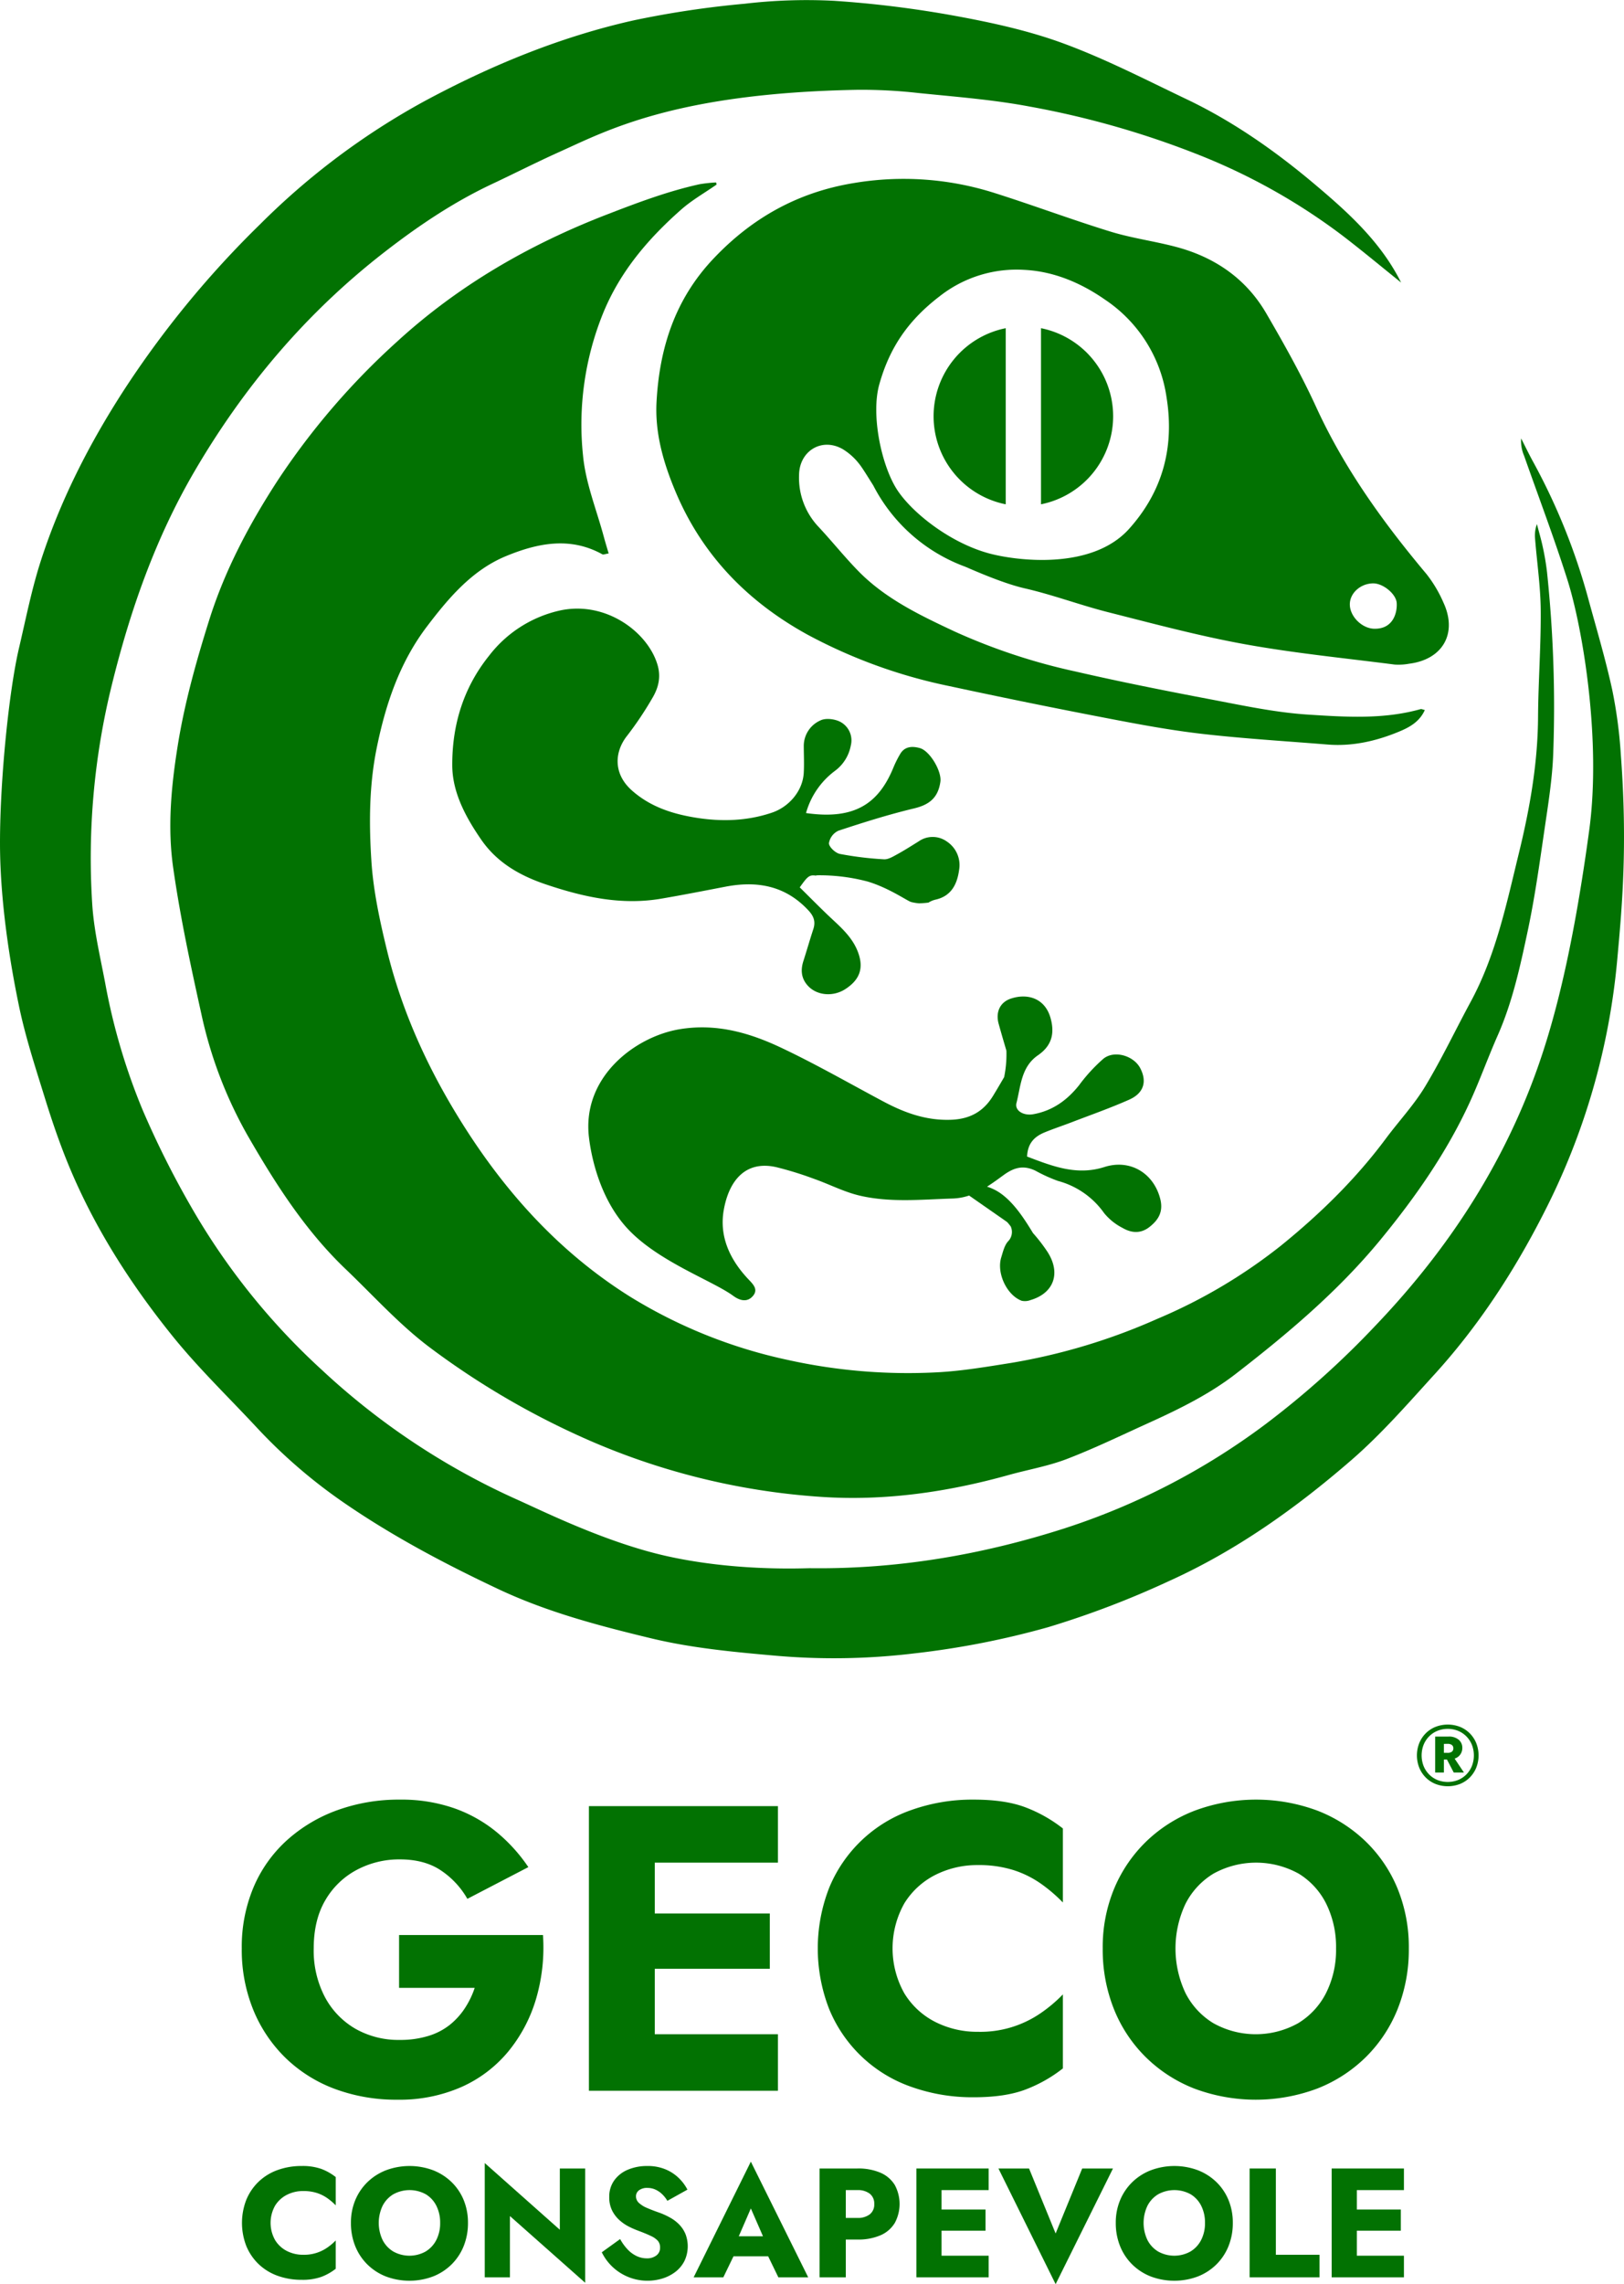 <?xml version="1.0" encoding="UTF-8"?> <svg xmlns="http://www.w3.org/2000/svg" viewBox="0 0 506.512 712.206"><defs><style>.cls-1{fill:#027202;}</style></defs><title>Risorsa 7</title><g id="Livello_2" data-name="Livello 2"><g id="Livello_1-2" data-name="Livello 1"><path class="cls-1" d="M319.829,385.022c-1.567-.433-2.545-1.952-3.331-3.374-2.201-3.983-4.359-8.447-8.474-10.393-2.892-1.367-6.24-1.216-9.434-1.037"></path><path class="cls-1" d="M291.179,129.787a28.007,28.007,0,0,0,22.5,27.457V102.331A28.007,28.007,0,0,0,291.179,129.787Z"></path><path class="cls-1" d="M347.179,129.787a28.007,28.007,0,0,0-22.5-27.457v54.913A28.007,28.007,0,0,0,347.179,129.787Z"></path><path class="cls-1" d="M432.222,355.033c-9.363,12.596-20.541,23.496-32.64,33.308a164.972,164.972,0,0,1-38.595,22.866,188.605,188.605,0,0,1-45.582,13.746c-7.788,1.232-15.614,2.575-23.468,2.956a173.327,173.327,0,0,1-46.316-3.896A155.428,155.428,0,0,1,196.527,404.31c-20.755-12.999-37.082-30.514-50.347-50.876-11.463-17.597-20.431-36.466-25.44-56.949-2.255-9.222-4.302-18.648-4.909-28.081-.752-11.705-.71-23.508,1.67-35.207,2.789-13.705,7.171-26.685,15.685-37.887,6.753-8.885,14.085-17.567,24.667-21.925,9.698-3.994,19.9-6.161,30.011-.55.323.179.902-.105,1.969-.263-.537-1.848-1.051-3.505-1.501-5.179-2.252-8.385-5.641-16.662-6.474-25.188a92.483,92.483,0,0,1,6.284-44.645c5.308-12.943,14.022-23.122,24.268-32.173,3.373-2.98,7.376-5.247,11.091-7.84l-.165-.662a45.418,45.418,0,0,0-5.124.554c-9.98,2.198-19.482,5.793-29.006,9.478-24.26,9.386-46.388,22.172-65.583,39.798a225.841,225.841,0,0,0-37.081,43.197c-8.855,13.628-16.425,27.925-21.296,43.427-4.06,12.922-7.72,25.958-9.862,39.443-1.998,12.576-3.156,25.177-1.386,37.665,2.176,15.357,5.455,30.581,8.81,45.74a133.588,133.588,0,0,0,14.427,37.873c8.612,14.938,17.932,29.587,30.575,41.659,8.64,8.25,16.717,17.276,26.211,24.403a249.455,249.455,0,0,0,45.561,27.116,216.694,216.694,0,0,0,76.517,19.491c19.775,1.337,39.354-1.473,58.502-6.818,6.036-1.685,12.296-2.751,18.114-4.984,8.618-3.307,16.954-7.356,25.373-11.172,9.569-4.339,19.065-8.981,27.367-15.408,16.278-12.601,32.012-25.855,45.171-41.876,10.85-13.211,20.578-27.142,27.747-42.708,3.151-6.842,5.681-13.968,8.729-20.861,4.61-10.427,7.014-21.497,9.36-32.531,2.214-10.412,3.686-20.991,5.225-31.535,1.169-8.008,2.489-16.057,2.761-24.121a401.108,401.108,0,0,0-1.945-56.314,79.049,79.049,0,0,0-1.322-7.842c-.507-2.407-1.216-4.772-1.835-7.156a10.679,10.679,0,0,0-.566,4.601c.591,7.437,1.702,14.866,1.759,22.304.086,11.11-.766,22.224-.836,33.339-.091,14.446-2.579,28.472-5.996,42.454-3.865,15.815-7.164,31.76-15.019,46.27-4.765,8.801-9.055,17.881-14.224,26.434C440.98,344.572,436.267,349.59,432.222,355.033Z"></path><path class="cls-1" d="M505.518,235.22a146.021,146.021,0,0,0-2.675-20.114c-2.035-9.351-4.767-18.554-7.301-27.792a196.187,196.187,0,0,0-17.304-43.198c-1.344-2.432-2.545-4.943-3.812-7.418a11.718,11.718,0,0,0,.945,5.455c4.52,12.854,9.361,25.606,13.477,38.588,4.901,15.459,10.588,50.262,6.827,78.032-5.996,44.264-12.915,66.31-18.553,80.696-10.892,27.791-27.37,52.074-47.81,73.524a274.906,274.906,0,0,1-34.718,31.155A214.605,214.605,0,0,1,332.06,476.531c-25.822,8.291-52.186,12.767-79.32,12.44-1.932-.023-22.779,1.082-44.491-3.71-19.207-4.24-39.091-14.182-47.16-17.77a223.12,223.12,0,0,1-60.731-40.369,211.684,211.684,0,0,1-40.861-51.03,287.982,287.982,0,0,1-15.005-29.989,193.832,193.832,0,0,1-11.68-39.571c-1.558-8.206-3.532-16.425-4.052-24.718a224.911,224.911,0,0,1,6.049-67.973c5.741-23.381,13.618-45.933,25.863-66.895,15.411-26.38,34.717-49.227,58.829-68.019,10.631-8.285,21.729-15.792,33.958-21.546,7.044-3.314,13.986-6.853,21.086-10.044,14.66-6.588,36.131-18.302,92.933-19.336a157.894,157.894,0,0,1,18.862.992c11.668,1.19,23.425,2.075,34.922,4.256A277.047,277.047,0,0,1,374.687,48.606a190.497,190.497,0,0,1,43.844,24.717c6.259,4.784,12.311,9.839,18.457,14.771C430.605,75.285,420.194,65.991,409.764,57.213c-12.098-10.182-25.201-19.367-39.618-26.246-12.654-6.038-25.181-12.514-38.296-17.36-10.882-4.021-22.428-6.549-33.879-8.646A333.114,333.114,0,0,0,260.174.256a165.836,165.836,0,0,0-27.868.904,298.519,298.519,0,0,0-34.658,5.186c-22.967,5.144-44.625,14.09-65.309,25.225a224.911,224.911,0,0,0-51.144,38.288,304.625,304.625,0,0,0-42.778,52.143C27.735,138.576,18.832,156.02,12.764,174.769c-2.883,8.909-4.694,18.173-6.843,27.31C2.874,215.043,0,242.572,0,262.804s3.847,40.85,5.896,50.757c2.013,9.736,5.149,19.257,8.095,28.778,2.157,6.972,4.515,13.911,7.285,20.659,8.012,19.518,19.311,37.171,32.469,53.511,8.11,10.072,17.509,19.108,26.339,28.599a164.09,164.09,0,0,0,27.099,23.386c15.194,10.469,31.414,19.049,48.136,26.939,15.336,7.236,31.421,11.45,47.672,15.377,12.568,3.037,25.433,4.245,38.323,5.39a208.745,208.745,0,0,0,43.849-.668,262.485,262.485,0,0,0,41.799-8.19,285.139,285.139,0,0,0,37.576-14.332c21.03-9.492,39.657-22.76,56.954-37.758,9.331-8.09,17.543-17.522,25.887-26.688,13.76-15.116,24.842-32.12,34.111-50.31a215.409,215.409,0,0,0,22.892-78.791C505.858,283.256,507.679,264.037,505.518,235.22Z"></path><path class="cls-1" d="M394.931,97.7c-6.294-10.81-16.02-17.479-28.019-20.687-6.803-1.818-13.864-2.736-20.579-4.804-12.216-3.761-24.202-8.265-36.394-12.111a93.484,93.484,0,0,0-43.586-3.03c-17.335,2.814-31.773,10.794-43.919,23.674-11.933,12.654-16.741,27.789-17.662,44.505-.543,9.855,2.169,19.179,6.012,28.265,8.362,19.773,22.528,34.162,41.048,44.36a161.993,161.993,0,0,0,44.34,16.075q24.402,5.254,48.922,9.955c9.888,1.907,19.816,3.768,29.811,4.916,13.001,1.492,26.084,2.273,39.134,3.326,7.822.631,15.254-1.081,22.411-4.062,3.252-1.355,6.328-3.085,7.94-6.696-.679-.154-1.036-.357-1.313-.279-11.564,3.253-23.429,2.455-35.101,1.708-10.278-.658-20.484-2.873-30.645-4.801-14.009-2.659-28.005-5.442-41.899-8.642a187.526,187.526,0,0,1-37.715-12.48c-10.758-5.045-21.593-10.197-30.071-18.891-4.279-4.389-8.122-9.2-12.307-13.685a22.255,22.255,0,0,1-6.12-16.244c.12-7.509,7.128-11.767,13.648-8.015a19.193,19.193,0,0,1,5.126,4.613c.988,1.225,2.772,4.156,4.39,6.724a52.679,52.679,0,0,0,28.718,25.329c5.176,2.259,12.701,5.399,18.528,6.733,8.775,2.009,17.267,5.224,26.004,7.437,14.169,3.589,28.328,7.391,42.692,9.99,15.433,2.792,31.095,4.324,46.667,6.332a18.131,18.131,0,0,0,4.48-.261c10.51-1.314,15.173-9.469,10.733-19.05a40.007,40.007,0,0,0-5.321-8.945c-13.456-16.029-25.588-32.847-34.371-52.013C405.917,116.919,400.487,107.242,394.931,97.7Zm-42.776,67.194c-11.783,13.134-35.641,9.862-43.787,7.626-12.69-3.483-24.852-13.443-29.077-20.633-4.613-7.85-7.613-22.85-5.047-32.036,3.299-11.807,9.326-20.203,18.86-27.502a38.8,38.8,0,0,1,26.374-8.204c9.169.456,17.645,4.042,25.173,9.292A44.182,44.182,0,0,1,363.847,123.971C366.348,139.618,362.536,153.325,352.156,164.894Zm76.095,17.004c3.128-.035,7.169,3.305,7.368,6.09.201,2.804-.94,8.05-6.765,8.054-3.846.086-7.77-3.655-7.851-7.484C420.928,185.007,424.264,181.943,428.251,181.898Z"></path><path class="cls-1" d="M295.377,262.43a7.599,7.599,0,0,0-8.856-.086c-2.24,1.393-4.467,2.817-6.781,4.079-1.27.693-2.742,1.595-4.064,1.508a104.268,104.268,0,0,1-13.719-1.674c-1.389-.279-3.389-2.146-3.417-3.326a5.21,5.21,0,0,1,2.95-3.911c7.775-2.572,15.61-5.043,23.569-6.947,4.755-1.138,7.528-3.285,8.243-8.339.455-3.211-3.253-9.601-6.412-10.478-2.27-.63-4.715-.623-6.158,1.888a32.507,32.507,0,0,0-1.999,3.971c-4.649,11.497-12.209,16.576-27.342,14.394a24.665,24.665,0,0,1,9.125-13.228,12.698,12.698,0,0,0,4.839-7.81,6.536,6.536,0,0,0-3.013-7.251c-1.724-1.028-4.754-1.432-6.45-.594a8.698,8.698,0,0,0-5.203,7.926c.006,2.829.156,5.666-.01,8.484-.328,5.57-4.563,10.534-9.881,12.34-8.066,2.74-16.345,2.864-24.52,1.455-6.943-1.196-13.591-3.389-19.2-8.368-5.969-5.299-5.387-12.179-1.447-17.103a106.086,106.086,0,0,0,7.739-11.539c1.915-3.171,2.851-6.54,1.729-10.433-3.005-10.422-16.534-20.409-31.036-16.899a38.385,38.385,0,0,0-21.535,13.981c-8.11,10.104-11.518,21.745-11.476,34.159.028,8.468,4.221,16.209,9.056,23.208,4.901,7.093,11.959,11.157,20.04,13.887,11.759,3.972,23.625,6.615,36.092,4.483,6.682-1.143,13.338-2.446,19.995-3.73,9.913-1.912,18.754-.333,25.94,7.432,1.673,1.808,2.245,3.505,1.487,5.806-1.084,3.289-2.026,6.624-3.087,9.921-.944,2.931-.658,5.6,1.54,7.878,2.836,2.939,7.795,3.306,11.523.9,4.481-2.892,5.667-6.409,4.174-10.931-1.82-5.513-6.191-8.843-10.095-12.619-2.817-2.724-5.576-5.506-8.283-8.185,2.38-3.314,2.923-3.979,5.011-3.661a1.53,1.53,0,0,1,.547-.1,58.614,58.614,0,0,1,15.622,1.948c6.712,2.01,12.419,6.094,13.585,6.39a15.14,15.14,0,0,0,2.508.408c.967-.04,1.929-.105,2.882-.234a7.204,7.204,0,0,1,2.101-.9c5.115-1.098,6.888-4.998,7.465-9.411A8.79,8.79,0,0,0,295.377,262.43Z"></path><path class="cls-1" d="M361.845,373.717c-2.108-8.034-9.466-12.38-17.406-9.835-8.677,2.782-16.342-.327-24.101-3.259.182-4.291,2.441-6.299,5.524-7.566,2.742-1.126,5.565-2.053,8.333-3.118,6.017-2.316,12.118-4.448,18.001-7.067,4.569-2.035,5.599-5.666,3.434-9.816-2.028-3.886-8.068-5.707-11.489-2.942a51.786,51.786,0,0,0-7.582,8.255c-3.753,4.719-8.329,7.993-14.325,9.053-3.023.534-5.815-1.128-5.205-3.508,1.352-5.279,1.446-11.25,6.682-14.862,4.123-2.844,5.348-6.521,3.968-11.546-1.757-6.4-7.367-7.84-12.442-6.124-3.416,1.155-4.746,4.301-3.769,7.833.77,2.781,1.585,5.559,2.423,8.401a35.472,35.472,0,0,1-.706,8.234c-1.149,1.973-2.295,3.931-3.474,5.857-2.977,4.864-7.154,7.216-13.061,7.439-7.773.294-14.549-2.185-21.172-5.716-10.6-5.651-21.039-11.648-31.89-16.772-9.863-4.657-20.147-7.615-31.517-5.762-13.8,2.25-30.572,14.753-28.391,33.639.407,3.522,2.468,18.194,11.998,28.502s26.527,16.251,33.023,21.019c2.089,1.533,4.478,2.121,6.247-.115,1.596-2.018-.213-3.659-1.57-5.103-5.717-6.08-9.109-13.262-7.639-21.576,1.566-8.858,6.561-15.565,16.38-13.34a107.795,107.795,0,0,1,11.742,3.633c4.804,1.684,9.411,4.112,14.327,5.255,9.539,2.218,19.3,1.185,28.99.891a17.963,17.963,0,0,0,6.531-1.487,18.166,18.166,0,0,1,2.232.417,8.523,8.523,0,0,1,3.124,2.224c2.152,2.403,4.128,4.989,6.15,7.51a4.166,4.166,0,0,1-.88,4.767c-1.095,1.301-1.529,3.222-2.057,4.927-1.509,4.875,1.727,11.795,6.38,13.527a4.897,4.897,0,0,0,2.815-.24c7.229-2.143,9.561-8.46,5.104-15.198a51.206,51.206,0,0,0-4.386-5.662c-2.771-4.55-5.956-9.504-10.234-12.482a15.232,15.232,0,0,0-4.11-1.999c1.792-1.131,3.503-2.4,5.196-3.632,3.417-2.485,6.295-3.079,9.918-1.339a48.1,48.1,0,0,0,7.037,3.191,25.736,25.736,0,0,1,14.388,10.053,18.044,18.044,0,0,0,5.766,4.612c2.702,1.569,5.591,1.844,8.332-.295C361.432,380.295,362.885,377.682,361.845,373.717Z"></path><path class="cls-1" d="M89.098,641.696a44.18,44.18,0,0,0,15.341,9.636,54.764,54.764,0,0,0,19.524,3.359,47.757,47.757,0,0,0,20.032-3.993,40.127,40.127,0,0,0,14.58-11.094,46.709,46.709,0,0,0,8.621-16.355,56.872,56.872,0,0,0,2.155-19.904H124.47v16.481h23.582a27.211,27.211,0,0,1-3.105,6.402,22.291,22.291,0,0,1-4.755,5.198,20.142,20.142,0,0,1-6.72,3.423,29.734,29.734,0,0,1-8.748,1.205,27.179,27.179,0,0,1-13.883-3.487,24.898,24.898,0,0,1-9.509-9.889,31.205,31.205,0,0,1-3.486-15.15q0-8.873,3.613-15.024a24.674,24.674,0,0,1,9.763-9.445,28.131,28.131,0,0,1,13.502-3.296q7.731,0,12.869,3.486a26.33,26.33,0,0,1,8.177,8.812l19.018-9.889a51.222,51.222,0,0,0-9.952-10.967,43.656,43.656,0,0,0-13.249-7.417,50.065,50.065,0,0,0-16.862-2.663,56.356,56.356,0,0,0-19.524,3.297,47.466,47.466,0,0,0-15.722,9.382A41.694,41.694,0,0,0,79.081,588.447a47.848,47.848,0,0,0-3.676,19.081,49.514,49.514,0,0,0,3.613,19.207A44.257,44.257,0,0,0,89.098,641.696Z"></path><polygon class="cls-1" points="204.216 651.902 242.632 651.902 242.632 634.279 204.216 634.279 204.216 613.867 240.097 613.867 240.097 596.625 204.216 596.625 204.216 580.776 242.632 580.776 242.632 563.154 204.216 563.154 197.877 563.154 183.677 563.154 183.677 651.902 197.877 651.902 204.216 651.902"></polygon><path class="cls-1" d="M319.843,651.523a44.191,44.191,0,0,0,11.664-6.593v-23.075a45.052,45.052,0,0,1-6.72,5.705,33.137,33.137,0,0,1-19.778,5.959,28.934,28.934,0,0,1-13.248-3.043,24.04,24.04,0,0,1-9.699-8.938,28.644,28.644,0,0,1,0-28.083,24.185,24.185,0,0,1,9.699-8.875,28.946,28.946,0,0,1,13.248-3.043,35.758,35.758,0,0,1,11.157,1.585,31.756,31.756,0,0,1,8.621,4.311,48.178,48.178,0,0,1,6.72,5.769V570.127a44.218,44.218,0,0,0-11.664-6.593q-6.341-2.407-16.102-2.409A56.744,56.744,0,0,0,284.09,564.422a42.939,42.939,0,0,0-25.483,24.216,52.026,52.026,0,0,0,0,37.781,42.939,42.939,0,0,0,25.483,24.216,56.767,56.767,0,0,0,19.651,3.296Q313.503,653.931,319.843,651.523Z"></path><path class="cls-1" d="M425.832,574.058a45.129,45.129,0,0,0-15.15-9.572,54.957,54.957,0,0,0-37.845,0A44.978,44.978,0,0,0,357.622,574.058a44.095,44.095,0,0,0-10.079,14.707,47.451,47.451,0,0,0-3.613,18.764A49.894,49.894,0,0,0,347.417,626.419a43.959,43.959,0,0,0,9.889,14.96,44.843,44.843,0,0,0,15.15,9.826,54.653,54.653,0,0,0,38.415,0,44.876,44.876,0,0,0,15.151-9.826,44.031,44.031,0,0,0,9.889-14.96,49.932,49.932,0,0,0,3.486-18.891,48.221,48.221,0,0,0-3.55-18.764A43.324,43.324,0,0,0,425.832,574.058Zm-12.234,47.354a23.32,23.32,0,0,1-8.748,9.445,27.11,27.11,0,0,1-26.372,0,23.293,23.293,0,0,1-8.748-9.445,32.584,32.584,0,0,1,0-27.766,23.306,23.306,0,0,1,8.748-9.445,27.469,27.469,0,0,1,26.562,0,23.025,23.025,0,0,1,8.622,9.445,30.385,30.385,0,0,1,3.042,13.883A29.876,29.876,0,0,1,413.598,621.411Z"></path><path class="cls-1" d="M94.087,675.364a21.705,21.705,0,0,0-7.514,1.261,16.725,16.725,0,0,0-5.914,3.636,16.553,16.553,0,0,0-3.83,5.623,19.894,19.894,0,0,0,0,14.445,16.538,16.538,0,0,0,3.83,5.624A16.725,16.725,0,0,0,86.573,709.589a21.705,21.705,0,0,0,7.514,1.26,17.544,17.544,0,0,0,6.156-.921,16.869,16.869,0,0,0,4.461-2.521v-8.823a17.22,17.22,0,0,1-2.57,2.182,12.662,12.662,0,0,1-7.562,2.278,11.066,11.066,0,0,1-5.064-1.163,9.19,9.19,0,0,1-3.709-3.418,10.951,10.951,0,0,1,0-10.737,9.253,9.253,0,0,1,3.709-3.394,11.066,11.066,0,0,1,5.064-1.163,13.652,13.652,0,0,1,4.267.606,12.13,12.13,0,0,1,3.296,1.647,18.44,18.44,0,0,1,2.57,2.206v-8.822a16.871,16.871,0,0,0-4.461-2.521A17.544,17.544,0,0,0,94.087,675.364Z"></path><path class="cls-1" d="M140.769,680.309a17.25,17.25,0,0,0-5.793-3.659,21.007,21.007,0,0,0-14.47,0,17.203,17.203,0,0,0-5.817,3.659,16.857,16.857,0,0,0-3.854,5.624,18.147,18.147,0,0,0-1.382,7.174,19.087,19.087,0,0,0,1.333,7.223,16.825,16.825,0,0,0,3.781,5.721,17.148,17.148,0,0,0,5.793,3.757,20.898,20.898,0,0,0,14.688,0,17.158,17.158,0,0,0,5.793-3.757,16.823,16.823,0,0,0,3.78-5.721,19.087,19.087,0,0,0,1.334-7.223,18.438,18.438,0,0,0-1.357-7.174A16.571,16.571,0,0,0,140.769,680.309Zm-4.678,18.106a8.918,8.918,0,0,1-3.345,3.611,10.366,10.366,0,0,1-10.083,0,8.911,8.911,0,0,1-3.345-3.611,12.448,12.448,0,0,1,0-10.616,8.905,8.905,0,0,1,3.345-3.611,10.5,10.5,0,0,1,10.156,0,8.798,8.798,0,0,1,3.296,3.611,11.619,11.619,0,0,1,1.163,5.308A11.429,11.429,0,0,1,136.091,698.415Z"></path><polygon class="cls-1" points="174.604 695.239 151.191 674.443 151.191 710.073 159.044 710.073 159.044 690.974 182.507 711.77 182.507 676.14 174.604 676.14 174.604 695.239"></polygon><path class="cls-1" d="M211.956,693.737a11.972,11.972,0,0,0-2.739-2.157A22.881,22.881,0,0,0,205.872,690.004q-2.376-.823-4.048-1.551a8.607,8.607,0,0,1-2.569-1.6,2.756,2.756,0,0,1-.896-2.036,2.316,2.316,0,0,1,.921-1.866,4.126,4.126,0,0,1,2.666-.752,5.928,5.928,0,0,1,2.448.51,7.4,7.4,0,0,1,2.084,1.405,9.967,9.967,0,0,1,1.673,2.108l6.253-3.49a13.959,13.959,0,0,0-2.521-3.441,13.217,13.217,0,0,0-4.145-2.812,14.352,14.352,0,0,0-5.89-1.115,15.213,15.213,0,0,0-5.986,1.14,9.873,9.873,0,0,0-4.267,3.32,8.625,8.625,0,0,0-1.575,5.187,9.189,9.189,0,0,0,.921,4.29,10.236,10.236,0,0,0,2.327,3.006,13.572,13.572,0,0,0,2.98,2.012,27.639,27.639,0,0,0,2.787,1.212q2.473.921,3.976,1.648a6.649,6.649,0,0,1,2.182,1.527,3.148,3.148,0,0,1,.679,2.108,2.923,2.923,0,0,1-1.164,2.448,4.704,4.704,0,0,1-2.957.896,7.394,7.394,0,0,1-3.223-.728,9.472,9.472,0,0,1-2.812-2.084,15.608,15.608,0,0,1-2.303-3.199l-5.72,4.12a15.772,15.772,0,0,0,3.248,4.46,15.927,15.927,0,0,0,15.683,3.708,12.827,12.827,0,0,0,4.023-2.06,9.981,9.981,0,0,0,2.811-3.369,10.71,10.71,0,0,0,.364-8.362A9.463,9.463,0,0,0,211.956,693.737Z"></path><path class="cls-1" d="M216.343,710.073h9.259l3.163-6.544h10.82l3.177,6.544h9.307l-17.888-36.066Zm21.624-12.798h-7.548l3.763-8.677Z"></path><path class="cls-1" d="M274.635,677.473a17.512,17.512,0,0,0-7.247-1.333h-11.779v33.934h8.191V698.294h3.588a17.496,17.496,0,0,0,7.247-1.333,9.687,9.687,0,0,0,4.436-3.83,12.435,12.435,0,0,0,0-11.853A9.742,9.742,0,0,0,274.635,677.473Zm-3.369,12.968a6.082,6.082,0,0,1-3.878,1.115h-3.588V682.878h3.588a6.088,6.088,0,0,1,3.878,1.115,3.901,3.901,0,0,1,1.405,3.248A3.845,3.845,0,0,1,271.266,690.441Z"></path><polygon class="cls-1" points="291.237 676.14 285.808 676.14 285.808 710.073 291.237 710.073 293.661 710.073 308.349 710.073 308.349 703.335 293.661 703.335 293.661 695.53 307.38 695.53 307.38 688.938 293.661 688.938 293.661 682.878 308.349 682.878 308.349 676.14 293.661 676.14 291.237 676.14"></polygon><polygon class="cls-1" points="329.241 696.403 320.952 676.14 311.403 676.14 329.241 712.206 347.13 676.14 337.531 676.14 329.241 696.403"></polygon><path class="cls-1" d="M379.317,680.309a17.26,17.26,0,0,0-5.793-3.659,21.01,21.01,0,0,0-14.471,0,17.18,17.18,0,0,0-5.816,3.659,16.86,16.86,0,0,0-3.854,5.624,18.147,18.147,0,0,0-1.382,7.174,19.069,19.069,0,0,0,1.334,7.223,16.808,16.808,0,0,0,3.78,5.721,17.158,17.158,0,0,0,5.793,3.757,20.898,20.898,0,0,0,14.688,0,17.158,17.158,0,0,0,5.793-3.757,16.854,16.854,0,0,0,3.781-5.721,19.087,19.087,0,0,0,1.332-7.223,18.437,18.437,0,0,0-1.356-7.174A16.582,16.582,0,0,0,379.317,680.309Zm-4.679,18.106a8.918,8.918,0,0,1-3.345,3.611,10.366,10.366,0,0,1-10.083,0,8.905,8.905,0,0,1-3.345-3.611,12.457,12.457,0,0,1,0-10.616,8.899,8.899,0,0,1,3.345-3.611,10.499,10.499,0,0,1,10.155,0,8.794,8.794,0,0,1,3.297,3.611,11.619,11.619,0,0,1,1.164,5.308A11.418,11.418,0,0,1,374.639,698.415Z"></path><polygon class="cls-1" points="397.931 676.14 389.739 676.14 389.739 710.073 411.554 710.073 411.554 703.044 397.931 703.044 397.931 676.14"></polygon><polygon class="cls-1" points="420.764 676.14 415.334 676.14 415.334 710.073 420.764 710.073 423.187 710.073 437.876 710.073 437.876 703.335 423.187 703.335 423.187 695.53 436.906 695.53 436.906 688.938 423.187 688.938 423.187 682.878 437.876 682.878 437.876 676.14 423.187 676.14 420.764 676.14"></polygon><path class="cls-1" d="M460.422,543.495a9.384,9.384,0,0,0-2.03-3.058,9.066,9.066,0,0,0-3.045-2.004,10.562,10.562,0,0,0-7.599,0,9.033,9.033,0,0,0-3.058,2.004,9.354,9.354,0,0,0-2.03,3.058,10.439,10.439,0,0,0,0,7.692,9.354,9.354,0,0,0,2.03,3.058,9.019,9.019,0,0,0,3.058,2.004,10.561,10.561,0,0,0,7.599,0,9.051,9.051,0,0,0,3.045-2.004,9.384,9.384,0,0,0,2.03-3.058,10.439,10.439,0,0,0,0-7.692Zm-1.349,7.145a7.996,7.996,0,0,1-1.723,2.631,7.796,7.796,0,0,1-2.591,1.736,8.74,8.74,0,0,1-6.438,0,7.796,7.796,0,0,1-2.591-1.736,7.996,7.996,0,0,1-1.723-2.631,9.163,9.163,0,0,1,0-6.597,8.006,8.006,0,0,1,1.723-2.631,7.811,7.811,0,0,1,2.591-1.736,8.74,8.74,0,0,1,6.438,0,7.811,7.811,0,0,1,2.591,1.736,8.006,8.006,0,0,1,1.723,2.631,9.163,9.163,0,0,1,0,6.597Z"></path><path class="cls-1" d="M454.973,547.595a3.427,3.427,0,0,0,1.108-2.631,3.226,3.226,0,0,0-1.108-2.497,4.687,4.687,0,0,0-3.245-1.001h-4.112v11.218h2.724v-4.061h.951l2.121,4.061h3.179l-2.908-4.349A3.526,3.526,0,0,0,454.973,547.595Zm-4.634-3.845,1.176-.015a2.132,2.132,0,0,1,1.295.348,1.215,1.215,0,0,1,.468,1.042,1.245,1.245,0,0,1-.468,1.068,2.132,2.132,0,0,1-1.295.347h-1.176Z"></path></g></g></svg> 
